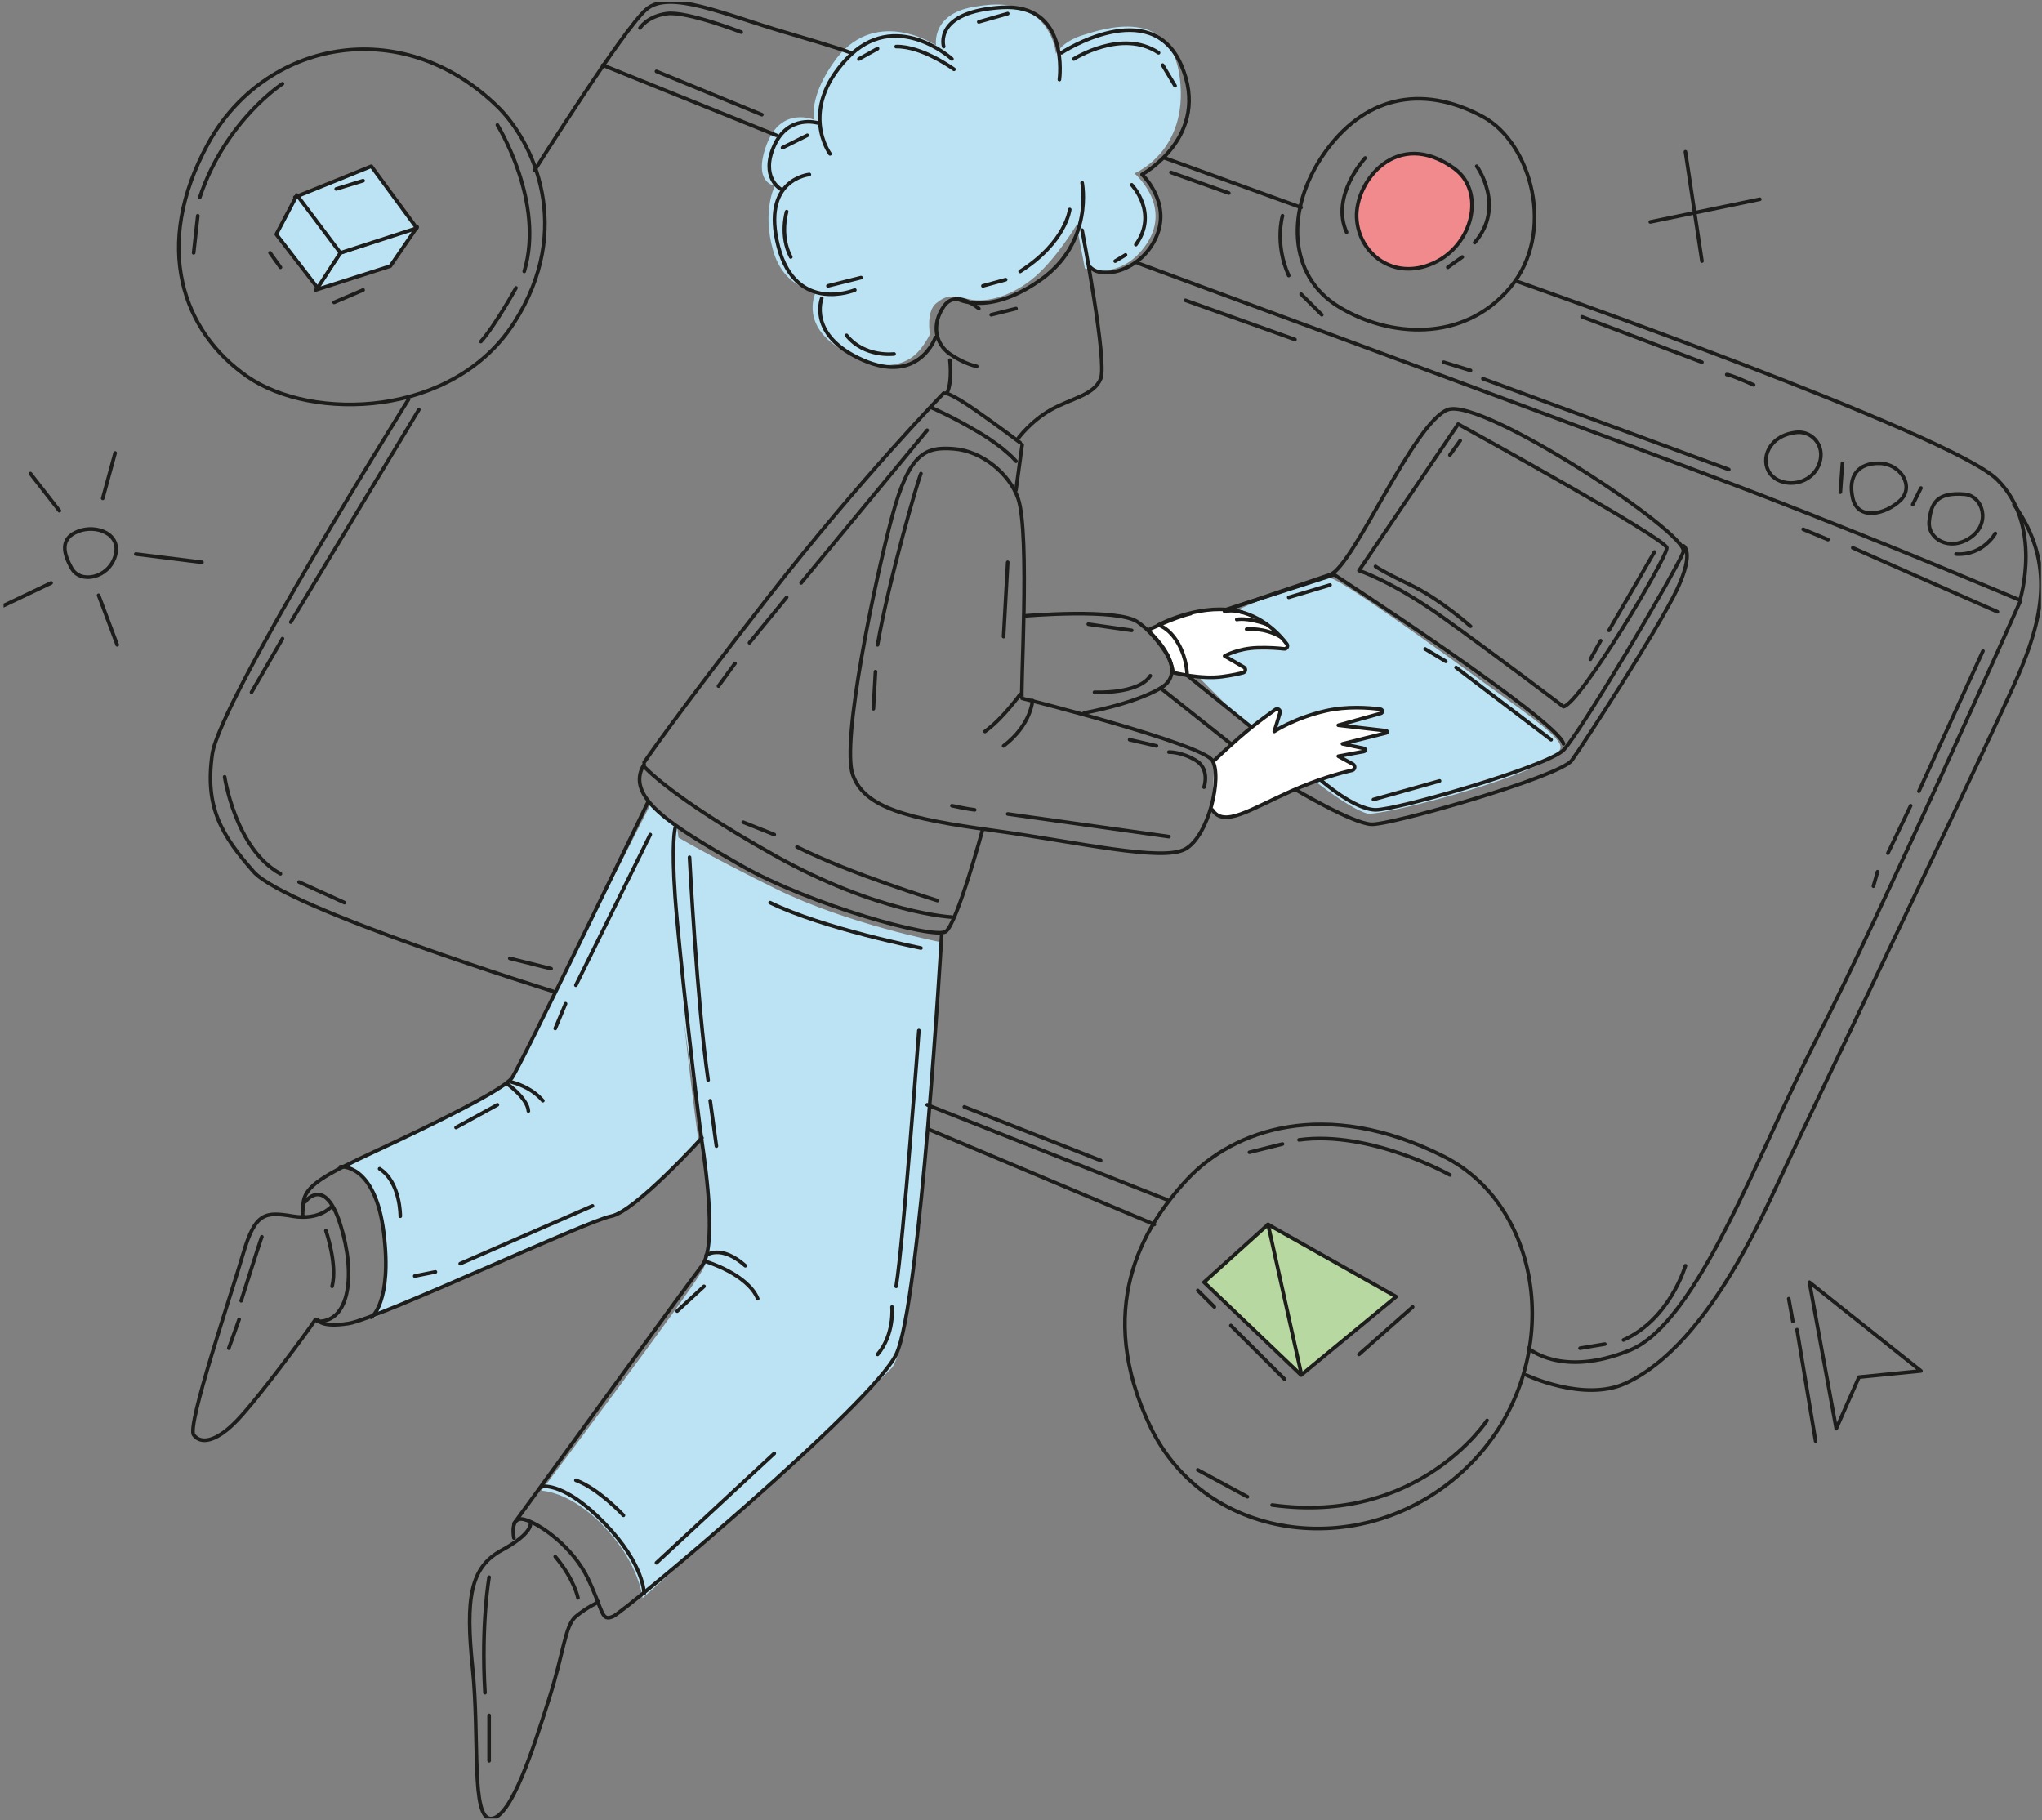 <svg width="561" height="500" viewBox="0 0 561 500" fill="none" xmlns="http://www.w3.org/2000/svg">
<rect x="0" y="0" width="561" height="500" fill="#808080" stroke="none"/>
<g clip-path="url(#clip0_1_586)">
<path fill-rule="evenodd" clip-rule="evenodd" d="M428.736 205.357C427.902 211.953 379.096 224.363 375.691 223.49C364.593 220.657 321.129 180.662 322.832 177.018C324.535 173.374 360.796 157.814 365.723 158.89C368.97 159.593 393.282 177.029 411.202 190.057C420.5 196.812 429.054 202.767 428.731 205.357H428.736Z" fill="#BCE3F3"/>
<path fill-rule="evenodd" clip-rule="evenodd" d="M178.939 220.507L139.559 298.035L94.301 320.353C94.301 320.353 105.473 323.29 106.04 343.854C106.488 360.112 102.529 362.054 102.529 362.054C102.529 362.054 164.971 333.926 169.535 333.275C174.099 332.623 191.87 313.305 191.87 313.305C191.87 313.305 185.572 267.762 186.077 251.488C186.582 235.213 186.644 232.221 186.644 232.221L186.077 227.555L178.939 220.507Z" fill="#BCE3F3"/>
<path fill-rule="evenodd" clip-rule="evenodd" d="M185.062 229.317C185.062 229.317 183.881 254.125 189.036 288.817C194.19 323.508 197.329 341.33 193.009 348.883C188.689 356.437 148.733 409.517 148.733 409.517C148.733 409.517 158.465 409.517 169.168 423.117C175.764 431.498 176.548 438.983 176.548 438.983C176.548 438.983 230.662 390.833 245.232 375.517C254.07 360.296 258.287 258.783 258.287 258.783C258.287 258.783 232.721 253.819 213.274 244.231C193.827 234.643 185.062 229.317 185.062 229.317Z" fill="#BCE3F3"/>
<path fill-rule="evenodd" clip-rule="evenodd" d="M295.771 61.797L298.041 73.697C298.041 73.697 308.111 77.465 315.07 66.897C322.03 56.329 311.664 47.63 311.664 47.63C311.664 47.63 326.559 41.618 324.153 21.564C321.746 1.515 303.105 7.924 297.474 9.664C291.843 11.403 290.094 14.764 290.094 14.764C290.094 14.764 288.789 -1.817 268.524 1.73C255.616 3.396 257.171 12.497 257.171 12.497C257.171 12.497 241.124 1.742 229.925 15.897C221.938 26.471 223.681 32.897 223.681 32.897C223.681 32.897 214.599 28.998 210.625 39.697C206.652 50.396 212.896 51.03 212.896 51.03C212.896 51.03 209.325 57.694 212.328 68.597C215.331 79.5 224.248 79.93 224.248 79.93C224.248 79.93 219.707 88.357 229.925 95.23C240.142 102.104 246.329 100.619 249.792 98.63C253.255 96.641 255.468 91.83 255.468 91.83C255.468 91.83 254.39 85.563 257.171 83.33C259.953 81.098 261.23 81.035 266.254 82.197C271.277 83.359 278.503 81.098 284.418 75.964C290.333 70.83 295.771 61.797 295.771 61.797Z" fill="#BCE3F3"/>
<path fill-rule="evenodd" clip-rule="evenodd" d="M327.143 168.552C322.387 169.68 315.336 173.12 315.336 173.12C315.336 173.12 317.8 175.539 319.963 178.781C322.125 182.022 322.256 184.736 322.256 184.736C322.256 184.736 329.953 186.703 335.879 185.87C338.627 185.484 340.409 185.088 341.539 184.782C342.237 184.589 342.356 183.643 341.726 183.28L336.447 180.209C336.447 180.209 340.057 178.095 345.529 177.942C348.662 177.851 351.188 178.055 352.772 178.237C353.499 178.322 353.97 177.5 353.533 176.916C351.518 174.236 346.693 168.972 339.058 167.708C328.693 165.991 318.214 171.703 318.214 171.703" fill="white"/>
<path d="M327.143 168.552C322.387 169.68 315.336 173.12 315.336 173.12C315.336 173.12 317.8 175.539 319.963 178.781C322.125 182.022 322.256 184.736 322.256 184.736C322.256 184.736 329.953 186.703 335.879 185.87C338.627 185.484 340.409 185.088 341.539 184.782C342.237 184.589 342.356 183.643 341.726 183.28L336.447 180.209C336.447 180.209 340.057 178.095 345.529 177.942C348.662 177.851 351.188 178.055 352.772 178.237C353.499 178.322 353.97 177.5 353.533 176.916C351.518 174.236 346.693 168.972 339.058 167.708C328.693 165.991 318.214 171.703 318.214 171.703" stroke="#1D1D1B" stroke-linecap="round" stroke-linejoin="round"/>
<path d="M463.039 41.699L467.58 71.732" stroke="#1D1D1B" stroke-linecap="round" stroke-linejoin="round"/>
<path d="M483.475 54.733L453.39 60.966" stroke="#1D1D1B" stroke-linecap="round" stroke-linejoin="round"/>
<path d="M14.04 160.135L0.985 166.368" stroke="#1D1D1B" stroke-linecap="round" stroke-linejoin="round"/>
<path d="M27.091 163.531L32.2 177.131" stroke="#1D1D1B" stroke-linecap="round" stroke-linejoin="round"/>
<path d="M37.315 152.201L55.479 154.467" stroke="#1D1D1B" stroke-linecap="round" stroke-linejoin="round"/>
<path d="M31.631 124.435L28.226 136.901" stroke="#1D1D1B" stroke-linecap="round" stroke-linejoin="round"/>
<path d="M16.305 140.297L8.358 130.097" stroke="#1D1D1B" stroke-linecap="round" stroke-linejoin="round"/>
<path fill-rule="evenodd" clip-rule="evenodd" d="M21.421 145.968C26.495 143.962 33.483 146.699 31.638 152.768C29.793 158.837 22.113 160.412 19.718 156.168C17.322 151.924 16.454 147.929 21.421 145.968Z" stroke="#1D1D1B" stroke-linecap="round" stroke-linejoin="round"/>
<path fill-rule="evenodd" clip-rule="evenodd" d="M527.747 376.598L497.095 352.231L504.474 392.465L510.718 378.298L527.747 376.598Z" stroke="#1D1D1B" stroke-linecap="round" stroke-linejoin="round"/>
<path d="M348.371 336.369L357.453 377.169" stroke="#1D1D1B" stroke-linecap="round" stroke-linejoin="round"/>
<path fill-rule="evenodd" clip-rule="evenodd" d="M348.372 336.369L383.565 356.202L357.454 377.735L330.775 352.235L348.372 336.369Z" fill="#B7D8A0" stroke="#1D1D1B" stroke-linecap="round" stroke-linejoin="round"/>
<path d="M388.105 359.035L373.347 372.068" stroke="#1D1D1B" stroke-linecap="round" stroke-linejoin="round"/>
<path d="M333.615 359.031L329.074 354.497" stroke="#1D1D1B" stroke-linecap="round" stroke-linejoin="round"/>
<path d="M352.913 378.868L338.154 364.135" stroke="#1D1D1B" stroke-linecap="round" stroke-linejoin="round"/>
<path d="M342.695 411.166L329.072 403.799" stroke="#1D1D1B" stroke-linecap="round" stroke-linejoin="round"/>
<path d="M408.54 390.197C408.54 390.197 389.774 418.99 349.506 413.431" stroke="#1D1D1B" stroke-linecap="round" stroke-linejoin="round"/>
<path d="M352.344 314.265L343.262 316.532" stroke="#1D1D1B" stroke-linecap="round" stroke-linejoin="round"/>
<path d="M398.323 322.764C398.323 322.764 376.531 310.479 356.885 313.131" stroke="#1D1D1B" stroke-linecap="round" stroke-linejoin="round"/>
<path fill-rule="evenodd" clip-rule="evenodd" d="M396.629 317.666C425.351 332.128 430.148 377.025 402.873 403.233C375.598 429.441 331.379 424.058 316.024 391.9C300.67 359.741 313.64 337.358 326.242 323.9C338.843 310.441 363.99 301.233 396.629 317.666Z" stroke="#1D1D1B" stroke-linecap="round" stroke-linejoin="round"/>
<path fill-rule="evenodd" clip-rule="evenodd" d="M493.689 118.766C498.191 118.358 502.09 123.158 499.366 128.4C496.641 133.641 489.177 133.925 486.31 130.1C483.444 126.275 485.884 119.475 493.689 118.766Z" stroke="#1D1D1B" stroke-linecap="round" stroke-linejoin="round"/>
<path fill-rule="evenodd" clip-rule="evenodd" d="M516.392 127.268C522.182 127.409 526.07 133.643 522.068 137.468C518.067 141.293 510.46 143.134 509.013 136.901C507.565 130.668 510.602 127.126 516.392 127.268Z" stroke="#1D1D1B" stroke-linecap="round" stroke-linejoin="round"/>
<path fill-rule="evenodd" clip-rule="evenodd" d="M539.667 135.764C544.747 136.15 547.074 143.698 541.37 147.664C535.665 151.631 529.478 148.089 530.017 143.131C530.556 138.173 532.146 135.198 539.667 135.764Z" stroke="#1D1D1B" stroke-linecap="round" stroke-linejoin="round"/>
<path fill-rule="evenodd" clip-rule="evenodd" d="M399.459 46.232C408.241 52.551 404.716 67.375 393.783 72.299C382.714 77.286 373.178 69.494 372.718 59.838C372.236 49.78 383.844 34.995 399.459 46.232Z" fill="#F18A8D" stroke="#1D1D1B" stroke-linecap="round" stroke-linejoin="round"/>
<path fill-rule="evenodd" clip-rule="evenodd" d="M407.414 32.068C420.697 39.242 427.605 63.948 414.793 79.101C401.982 94.254 381.484 92.707 367.679 84.201C353.874 75.695 353.102 57.573 363.706 42.268C374.309 26.962 390.101 22.718 407.414 32.068Z" stroke="#1D1D1B" stroke-linecap="round" stroke-linejoin="round"/>
<path fill-rule="evenodd" clip-rule="evenodd" d="M136.648 29.232C146.394 38.701 157.974 62.671 141.189 88.732C124.404 114.793 85.743 115.796 67.964 103.465C50.186 91.134 41.751 67.629 57.179 39.432C72.607 11.234 110.111 3.448 136.648 29.232Z" stroke="#1D1D1B" stroke-linecap="round" stroke-linejoin="round"/>
<path fill-rule="evenodd" clip-rule="evenodd" d="M114.608 62.343L107.229 73.11L86.698 79.666L93.509 69.466L114.608 62.343Z" fill="#BCE3F3" stroke="#1D1D1B" stroke-linecap="round" stroke-linejoin="round"/>
<path fill-rule="evenodd" clip-rule="evenodd" d="M81.018 54.169L102.021 45.669L114.509 62.669L93.506 69.469" fill="#BCE3F3"/>
<path d="M81.018 54.169L102.021 45.669L114.509 62.669L93.506 69.469" stroke="#1D1D1B" stroke-linecap="round" stroke-linejoin="round"/>
<path fill-rule="evenodd" clip-rule="evenodd" d="M81.585 53.597L93.505 69.464L87.261 79.097L75.908 64.364L81.585 53.597Z" fill="#BCE3F3" stroke="#1D1D1B" stroke-linecap="round" stroke-linejoin="round"/>
<path d="M213.281 37.164L165.599 17.898" stroke="#1D1D1B" stroke-linecap="round" stroke-linejoin="round"/>
<path d="M146.867 46.8C146.867 46.8 171.173 8.13 177.52 2.6C183.866 -2.931 199.13 4.022 215.551 8.833C231.973 13.644 233.716 14.5 233.716 14.5" stroke="#1D1D1B" stroke-linecap="round" stroke-linejoin="round"/>
<path d="M151.976 272.331C151.976 272.331 78.507 249.528 69.669 239.464C60.831 229.4 56.227 221.761 58.316 207.164C60.405 192.567 112.241 109.697 112.241 109.697" stroke="#1D1D1B" stroke-linecap="round" stroke-linejoin="round"/>
<path d="M419.33 377.732C419.33 377.732 435.121 385.246 446.576 379.999C458.031 374.752 471.592 361.021 486.311 329.566C501.03 298.11 547.939 200.655 554.427 185.632C560.915 170.61 564.968 154.755 553.292 138.599" stroke="#1D1D1B" stroke-linecap="round" stroke-linejoin="round"/>
<path d="M255.279 310.301L317.152 336.367" stroke="#1D1D1B" stroke-linecap="round" stroke-linejoin="round"/>
<path d="M320.564 329.564L254.718 303.497" stroke="#1D1D1B" stroke-linecap="round" stroke-linejoin="round"/>
<path d="M554.997 165.235C554.997 165.235 515.87 252.79 499.369 284.801C482.867 316.812 466.485 363.29 447.714 370.935C428.942 378.579 419.899 370.368 419.899 370.368" stroke="#1D1D1B" stroke-linecap="round" stroke-linejoin="round"/>
<path d="M417.06 77.399C417.06 77.399 536.218 119.225 548.752 131.799C561.285 144.373 554.996 164.666 554.996 164.666" stroke="#1D1D1B" stroke-linecap="round" stroke-linejoin="round"/>
<path d="M319.989 43.398L357.453 56.998" stroke="#1D1D1B" stroke-linecap="round" stroke-linejoin="round"/>
<path d="M312.615 72.299C312.615 72.299 449.563 122.8 484.609 136.332C519.655 149.864 554.428 164.666 554.428 164.666" stroke="#1D1D1B" stroke-linecap="round" stroke-linejoin="round"/>
<path d="M145.726 418.531C145.726 418.531 146.351 421.251 137.78 425.898C129.208 430.545 127.846 439.045 129.833 458.198C131.819 477.351 129.322 499.791 134.941 499.565C140.561 499.338 146.691 479.731 150.835 466.698C154.979 453.665 155.206 446.525 158.214 444.031C161.223 441.538 164.458 440.065 164.458 440.065" stroke="#1D1D1B" stroke-linecap="round" stroke-linejoin="round"/>
<path d="M91.24 331.269C91.24 331.269 87.97 335.343 80.455 334.102C72.939 332.861 70.147 332.963 66.832 344.302C63.517 355.641 51.301 391.556 53.208 394.169C55.116 396.781 59.361 396.203 65.129 390.202C70.896 384.201 84.451 365.83 86.699 362.435" stroke="#1D1D1B" stroke-linecap="round" stroke-linejoin="round"/>
<path d="M193.981 346.568C193.981 346.568 205.357 349.963 208.172 356.768" stroke="#1D1D1B" stroke-linecap="round" stroke-linejoin="round"/>
<path d="M193.974 344.868C193.974 344.868 197.971 341.689 204.76 347.702" stroke="#1D1D1B" stroke-linecap="round" stroke-linejoin="round"/>
<path d="M139.485 297.835C139.485 297.835 144.957 301.796 145.161 305.201" stroke="#1D1D1B" stroke-linecap="round" stroke-linejoin="round"/>
<path d="M140.618 297.267C140.618 297.267 145.749 298.395 149.132 302.367" stroke="#1D1D1B" stroke-linecap="round" stroke-linejoin="round"/>
<path d="M93.509 320.5C93.509 320.5 103.068 319.475 105.43 338.634C107.791 357.793 102.024 361.867 102.024 361.867" stroke="#1D1D1B" stroke-linecap="round" stroke-linejoin="round"/>
<path d="M176.951 437.799C176.951 437.799 177.087 429.86 166.166 418.532C155.244 407.205 149.137 408.332 149.137 408.332" stroke="#1D1D1B" stroke-linecap="round" stroke-linejoin="round"/>
<path d="M83.855 330.135C83.855 330.135 89.213 322.763 93.505 336.368C97.796 349.974 96.139 363.223 87.261 363.002" stroke="#1D1D1B" stroke-linecap="round" stroke-linejoin="round"/>
<path d="M192.846 312.567C192.846 312.567 174.477 332.848 167.87 334.1C161.263 335.353 103.75 362.315 95.78 363.567C87.81 364.819 87.265 362.434 87.265 362.434" stroke="#1D1D1B" stroke-linecap="round" stroke-linejoin="round"/>
<path d="M178.088 220.199C178.088 220.199 143.031 292.84 140.624 296.132C138.218 299.425 118.85 308.933 103.728 315.966C88.606 322.998 83.656 325.82 83.293 330.699C82.93 335.578 83.293 334.099 83.293 334.099" stroke="#1D1D1B" stroke-linecap="round" stroke-linejoin="round"/>
<path d="M492.555 363.002L491.42 356.769" stroke="#1D1D1B" stroke-linecap="round" stroke-linejoin="round"/>
<path d="M498.801 395.865L493.692 365.265" stroke="#1D1D1B" stroke-linecap="round" stroke-linejoin="round"/>
<path d="M151.407 266.099L140.054 263.265" stroke="#1D1D1B" stroke-linecap="round" stroke-linejoin="round"/>
<path d="M82.154 242.297L94.642 247.964" stroke="#1D1D1B" stroke-linecap="round" stroke-linejoin="round"/>
<path d="M61.715 213.401C61.715 213.401 64.644 233.24 77.041 240.034" stroke="#1D1D1B" stroke-linecap="round" stroke-linejoin="round"/>
<path d="M77.61 175.435L69.096 190.168" stroke="#1D1D1B" stroke-linecap="round" stroke-linejoin="round"/>
<path d="M115.077 112.531L79.884 170.898" stroke="#1D1D1B" stroke-linecap="round" stroke-linejoin="round"/>
<path d="M54.341 59.265L53.206 69.465" stroke="#1D1D1B" stroke-linecap="round" stroke-linejoin="round"/>
<path d="M77.61 22.997C77.61 22.997 61.955 33.084 54.905 54.164" stroke="#1D1D1B" stroke-linecap="round" stroke-linejoin="round"/>
<path d="M99.751 49.633L92.372 51.9" stroke="#1D1D1B" stroke-linecap="round" stroke-linejoin="round"/>
<path d="M77.041 73.432L74.203 69.465" stroke="#1D1D1B" stroke-linecap="round" stroke-linejoin="round"/>
<path d="M99.751 79.665C99.257 79.886 91.804 83.065 91.804 83.065" stroke="#1D1D1B" stroke-linecap="round" stroke-linejoin="round"/>
<path d="M141.759 79.097C141.759 79.097 136.031 89.473 132.109 93.831" stroke="#1D1D1B" stroke-linecap="round" stroke-linejoin="round"/>
<path d="M136.646 34.333C136.646 34.333 149.798 55.453 144.025 74.566" stroke="#1D1D1B" stroke-linecap="round" stroke-linejoin="round"/>
<path d="M203.632 8.833C203.632 8.833 188.624 2.991 183.197 3.733C177.771 4.476 175.818 7.7 175.818 7.7" stroke="#1D1D1B" stroke-linecap="round" stroke-linejoin="round"/>
<path d="M209.3 31.501L180.35 19.601" stroke="#1D1D1B" stroke-linecap="round" stroke-linejoin="round"/>
<path d="M279.125 84.765L272.314 86.465" stroke="#1D1D1B" stroke-linecap="round" stroke-linejoin="round"/>
<path d="M216.117 58.135C216.117 58.135 214.119 64.668 217.252 70.601" stroke="#1D1D1B" stroke-linecap="round" stroke-linejoin="round"/>
<path d="M221.792 37.167L214.98 40.567" stroke="#1D1D1B" stroke-linecap="round" stroke-linejoin="round"/>
<path d="M276.851 3.733L268.904 6" stroke="#1D1D1B" stroke-linecap="round" stroke-linejoin="round"/>
<path d="M319.423 17.898L322.829 23.564" stroke="#1D1D1B" stroke-linecap="round" stroke-linejoin="round"/>
<path d="M309.209 70.033L306.371 71.733" stroke="#1D1D1B" stroke-linecap="round" stroke-linejoin="round"/>
<path d="M310.916 50.769C310.916 50.769 318.358 58.509 312.051 67.202" stroke="#1D1D1B" stroke-linecap="round" stroke-linejoin="round"/>
<path d="M295.016 16.198C295.016 16.198 308.242 7.766 318.289 14.498" stroke="#1D1D1B" stroke-linecap="round" stroke-linejoin="round"/>
<path d="M245.629 97.231C245.629 97.231 237.535 98.319 232.574 92.131" stroke="#1D1D1B" stroke-linecap="round" stroke-linejoin="round"/>
<path d="M236.549 76.269L227.467 78.535" stroke="#1D1D1B" stroke-linecap="round" stroke-linejoin="round"/>
<path d="M276.282 76.831L270.038 78.531" stroke="#1D1D1B" stroke-linecap="round" stroke-linejoin="round"/>
<path d="M293.883 57.567C293.883 57.567 292.873 66.537 280.26 74.567" stroke="#1D1D1B" stroke-linecap="round" stroke-linejoin="round"/>
<path d="M241.089 13.365L235.981 16.199" stroke="#1D1D1B" stroke-linecap="round" stroke-linejoin="round"/>
<path d="M262.093 19.035C262.093 19.035 253.295 12.62 246.199 12.801" stroke="#1D1D1B" stroke-linecap="round" stroke-linejoin="round"/>
<path d="M375.054 43.398C375.054 43.398 365.45 53.767 369.945 63.797" stroke="#1D1D1B" stroke-linecap="round" stroke-linejoin="round"/>
<path d="M401.735 70.601L397.762 73.434" stroke="#1D1D1B" stroke-linecap="round" stroke-linejoin="round"/>
<path d="M405.704 45.669C405.704 45.669 413.753 56.736 405.136 66.635" stroke="#1D1D1B" stroke-linecap="round" stroke-linejoin="round"/>
<path d="M302.394 318.799L264.93 304.065" stroke="#1D1D1B" stroke-linecap="round" stroke-linejoin="round"/>
<path d="M440.899 369.235L434.087 370.368" stroke="#1D1D1B" stroke-linecap="round" stroke-linejoin="round"/>
<path d="M463.04 347.699C463.04 347.699 458.811 362.387 446.011 368.099" stroke="#1D1D1B" stroke-linecap="round" stroke-linejoin="round"/>
<path d="M515.823 239.469L514.688 243.435" stroke="#1D1D1B" stroke-linecap="round" stroke-linejoin="round"/>
<path d="M524.913 221.335L518.669 234.368" stroke="#1D1D1B" stroke-linecap="round" stroke-linejoin="round"/>
<path d="M544.78 178.831L527.183 217.365" stroke="#1D1D1B" stroke-linecap="round" stroke-linejoin="round"/>
<path d="M355.757 93.266L325.672 82.499" stroke="#1D1D1B" stroke-linecap="round" stroke-linejoin="round"/>
<path d="M502.203 148.231L495.392 145.397" stroke="#1D1D1B" stroke-linecap="round" stroke-linejoin="round"/>
<path d="M548.751 168.064L509.016 150.497" stroke="#1D1D1B" stroke-linecap="round" stroke-linejoin="round"/>
<path d="M548.182 146.533C548.182 146.533 544.793 152.693 537.397 152.2" stroke="#1D1D1B" stroke-linecap="round" stroke-linejoin="round"/>
<path d="M527.747 134.067L525.477 138.6" stroke="#1D1D1B" stroke-linecap="round" stroke-linejoin="round"/>
<path d="M506.175 127.269L505.606 135.202" stroke="#1D1D1B" stroke-linecap="round" stroke-linejoin="round"/>
<path d="M474.389 102.902C474.991 102.721 481.769 105.735 481.769 105.735" stroke="#1D1D1B" stroke-linecap="round" stroke-linejoin="round"/>
<path d="M434.657 87.031L467.58 99.498" stroke="#1D1D1B" stroke-linecap="round" stroke-linejoin="round"/>
<path d="M337.587 53.033C337.076 52.83 321.693 47.367 321.693 47.367" stroke="#1D1D1B" stroke-linecap="round" stroke-linejoin="round"/>
<path d="M357.454 80.801L363.13 86.467" stroke="#1D1D1B" stroke-linecap="round" stroke-linejoin="round"/>
<path d="M352.347 59.265C352.347 59.265 350.105 66.983 354.05 75.699" stroke="#1D1D1B" stroke-linecap="round" stroke-linejoin="round"/>
<path d="M404 101.764L396.621 99.497" stroke="#1D1D1B" stroke-linecap="round" stroke-linejoin="round"/>
<path d="M474.954 128.968L407.405 104.035" stroke="#1D1D1B" stroke-linecap="round" stroke-linejoin="round"/>
<path d="M401.166 121.033L398.328 125" stroke="#1D1D1B" stroke-linecap="round" stroke-linejoin="round"/>
<path d="M404 172.031C404 172.031 395.622 164.573 387.539 160.697C379.455 156.821 377.889 155.597 377.889 155.597" stroke="#1D1D1B" stroke-linecap="round" stroke-linejoin="round"/>
<path d="M439.761 175.997L436.923 181.097" stroke="#1D1D1B" stroke-linecap="round" stroke-linejoin="round"/>
<path d="M454.519 151.633L442.031 173.166" stroke="#1D1D1B" stroke-linecap="round" stroke-linejoin="round"/>
<path d="M395.489 214.531L377.325 219.631" stroke="#1D1D1B" stroke-linecap="round" stroke-linejoin="round"/>
<path d="M365.405 160.697L354.053 164.097" stroke="#1D1D1B" stroke-linecap="round" stroke-linejoin="round"/>
<path d="M397.195 181.669L391.519 178.269" stroke="#1D1D1B" stroke-linecap="round" stroke-linejoin="round"/>
<path d="M426.141 203.202L400.03 183.369" stroke="#1D1D1B" stroke-linecap="round" stroke-linejoin="round"/>
<path d="M343.833 199.8L326.134 185.508C326.134 185.508 326.219 181.145 323.67 176.731C321.122 172.316 318.204 171.704 318.204 171.704" stroke="#1D1D1B" stroke-linecap="round" stroke-linejoin="round"/>
<path d="M351.214 215.669L355.188 213.969" stroke="#1D1D1B" stroke-linecap="round" stroke-linejoin="round"/>
<path d="M337.02 221.897C337.02 221.897 342.458 220.022 348.373 216.797" stroke="#1D1D1B" stroke-linecap="round" stroke-linejoin="round"/>
<path d="M317.72 204.901L310.341 203.201" stroke="#1D1D1B" stroke-linecap="round" stroke-linejoin="round"/>
<path d="M330.782 216.232C330.782 216.232 332.502 211.262 328.512 208.865C324.521 206.468 321.132 206.599 321.132 206.599" stroke="#1D1D1B" stroke-linecap="round" stroke-linejoin="round"/>
<path d="M310.915 173.165L298.995 171.465" stroke="#1D1D1B" stroke-linecap="round" stroke-linejoin="round"/>
<path d="M300.698 190.168C300.698 190.168 312.817 190.786 316.024 185.635" stroke="#1D1D1B" stroke-linecap="round" stroke-linejoin="round"/>
<path d="M276.851 154.467L275.715 174.867" stroke="#1D1D1B" stroke-linecap="round" stroke-linejoin="round"/>
<path d="M267.771 222.468C266.153 222.326 261.527 221.335 261.527 221.335" stroke="#1D1D1B" stroke-linecap="round" stroke-linejoin="round"/>
<path d="M321.133 229.834L276.857 223.601" stroke="#1D1D1B" stroke-linecap="round" stroke-linejoin="round"/>
<path d="M240.521 184.499L239.952 194.699" stroke="#1D1D1B" stroke-linecap="round" stroke-linejoin="round"/>
<path d="M253.013 130.097C252.446 131.015 244.232 159.116 241.093 177.131" stroke="#1D1D1B" stroke-linecap="round" stroke-linejoin="round"/>
<path d="M212.712 229.267L204.197 225.867" stroke="#1D1D1B" stroke-linecap="round" stroke-linejoin="round"/>
<path d="M257.553 247.398C257.553 247.398 234.229 240.27 218.954 232.665" stroke="#1D1D1B" stroke-linecap="round" stroke-linejoin="round"/>
<path d="M201.926 182.233L197.385 188.466" stroke="#1D1D1B" stroke-linecap="round" stroke-linejoin="round"/>
<path d="M216.115 164.099L205.897 176.566" stroke="#1D1D1B" stroke-linecap="round" stroke-linejoin="round"/>
<path d="M254.719 118.199L220.094 160.132" stroke="#1D1D1B" stroke-linecap="round" stroke-linejoin="round"/>
<path d="M65.696 362.431L62.858 370.365" stroke="#1D1D1B" stroke-linecap="round" stroke-linejoin="round"/>
<path d="M71.933 339.765C71.484 340.814 66.256 357.332 66.256 357.332" stroke="#1D1D1B" stroke-linecap="round" stroke-linejoin="round"/>
<path d="M89.532 338.067C89.532 338.067 92.773 347.349 91.235 353.367" stroke="#1D1D1B" stroke-linecap="round" stroke-linejoin="round"/>
<path d="M158.781 438.934C158.781 438.934 157.799 433.834 152.537 427.601" stroke="#1D1D1B" stroke-linecap="round" stroke-linejoin="round"/>
<path d="M134.375 471.235V483.701" stroke="#1D1D1B" stroke-linecap="round" stroke-linejoin="round"/>
<path d="M134.375 433.269C134.375 433.269 132.127 445.871 133.239 465.002" stroke="#1D1D1B" stroke-linecap="round" stroke-linejoin="round"/>
<path d="M253.013 260.432C253.013 260.432 226.028 255.06 211.576 247.965" stroke="#1D1D1B" stroke-linecap="round" stroke-linejoin="round"/>
<path d="M155.379 275.731L152.54 282.531" stroke="#1D1D1B" stroke-linecap="round" stroke-linejoin="round"/>
<path d="M178.647 229.269L158.212 270.635" stroke="#1D1D1B" stroke-linecap="round" stroke-linejoin="round"/>
<path d="M109.969 334.102C109.969 334.102 110.071 324.786 104.292 321.069" stroke="#1D1D1B" stroke-linecap="round" stroke-linejoin="round"/>
<path d="M119.617 349.397L113.941 350.531" stroke="#1D1D1B" stroke-linecap="round" stroke-linejoin="round"/>
<path d="M162.762 331.269L126.433 347.135" stroke="#1D1D1B" stroke-linecap="round" stroke-linejoin="round"/>
<path d="M136.65 303.497L125.297 309.731" stroke="#1D1D1B" stroke-linecap="round" stroke-linejoin="round"/>
<path d="M193.415 353.367L186.035 360.167" stroke="#1D1D1B" stroke-linecap="round" stroke-linejoin="round"/>
<path d="M171.273 416.266C171.273 416.266 164.456 408.911 158.218 406.633" stroke="#1D1D1B" stroke-linecap="round" stroke-linejoin="round"/>
<path d="M212.712 399.267L180.357 429.3" stroke="#1D1D1B" stroke-linecap="round" stroke-linejoin="round"/>
<path d="M245.069 359.035C245.069 359.035 245.802 366.566 241.096 372.068" stroke="#1D1D1B" stroke-linecap="round" stroke-linejoin="round"/>
<path d="M252.444 283.097C252.444 283.097 248.181 341.283 246.2 353.364" stroke="#1D1D1B" stroke-linecap="round" stroke-linejoin="round"/>
<path d="M195.114 302.367L196.817 314.833" stroke="#1D1D1B" stroke-linecap="round" stroke-linejoin="round"/>
<path d="M297.293 50.201C297.293 50.201 300.562 66.447 285.94 76.834C271.317 87.221 262.667 81.934 262.667 81.934" stroke="#1D1D1B" stroke-linecap="round" stroke-linejoin="round"/>
<path d="M189.433 235.499C189.433 235.499 191.477 275.268 194.542 296.699" stroke="#1D1D1B" stroke-linecap="round" stroke-linejoin="round"/>
<path d="M141.192 418.532C141.192 418.532 188.897 352.827 192.847 347.699C196.798 342.57 194.119 322.227 192.847 313.699C191.576 305.17 186.513 261.106 185.468 246.265C184.424 231.424 185.468 227.565 185.468 227.565" stroke="#1D1D1B" stroke-linecap="round" stroke-linejoin="round"/>
<path d="M258.691 257.035C258.691 257.035 252.81 358.383 246.203 372.068C239.595 385.753 171.751 442.59 168.436 444.035C165.121 445.48 165.848 442.816 161.625 433.835C157.402 424.853 148.138 418.45 144.028 417.401C139.918 416.353 141.19 422.501 141.19 422.501" stroke="#1D1D1B" stroke-linecap="round" stroke-linejoin="round"/>
<path d="M261.524 251.934C261.524 251.934 241.294 250.953 212.708 234.934C184.121 218.914 176.947 210.567 176.947 210.567" stroke="#1D1D1B" stroke-linecap="round" stroke-linejoin="round"/>
<path d="M270.046 227.566C270.046 227.566 262.984 253.672 259.828 255.899C256.672 258.126 222.795 248.685 203.632 237.766C184.469 226.846 171.481 218.879 176.953 209.999" stroke="#1D1D1B" stroke-linecap="round" stroke-linejoin="round"/>
<path d="M462.471 149.935C462.471 149.935 465.627 151.448 460.768 161.835C455.909 172.222 435.089 204.374 431.819 208.868C428.549 213.362 382.071 226.701 376.758 226.435C371.445 226.168 355.756 216.801 355.756 216.801" stroke="#1D1D1B" stroke-linecap="round" stroke-linejoin="round"/>
<path fill-rule="evenodd" clip-rule="evenodd" d="M429.549 194.134C429.549 194.134 410.794 179.894 396.626 169.767C382.458 159.641 373.353 156.734 373.353 156.734L400.599 116.501C400.599 116.501 457.794 147.934 457.931 150.501C458.067 153.068 434.43 192.887 429.549 194.134Z" stroke="#1D1D1B" stroke-linecap="round" stroke-linejoin="round"/>
<path d="M366.536 157.869C366.536 157.869 427.932 197.802 429.544 204.335" stroke="#1D1D1B" stroke-linecap="round" stroke-linejoin="round"/>
<path d="M363.131 214.533C363.131 214.533 372.077 222.393 377.89 222.466C383.702 222.54 424.981 210.606 429.545 206.033C434.109 201.46 460.629 156.546 462.468 151.633C464.307 146.72 407.157 109.059 397.757 112.533C388.357 116.007 371.737 155.753 365.402 157.866C359.067 159.98 338.723 166.933 338.723 166.933" stroke="#1D1D1B" stroke-linecap="round" stroke-linejoin="round"/>
<path d="M318.856 189.031L338.155 204.331" stroke="#1D1D1B" stroke-linecap="round" stroke-linejoin="round"/>
<path fill-rule="evenodd" clip-rule="evenodd" d="M333.618 208.864C333.618 208.864 339.386 203.351 343.836 199.798C346.373 197.775 348.78 196.029 350.386 194.907C351.034 194.454 351.885 195.077 351.652 195.831L350.08 200.931C350.08 200.931 355.62 197.231 364.271 195.264C370.061 193.95 375.987 194.392 379.274 194.834C379.898 194.919 379.96 195.797 379.347 195.967L367.677 199.231L380.817 200.744C381.147 200.784 381.175 201.243 380.857 201.328L368.818 204.331L374.749 205.6C375.192 205.697 375.181 206.326 374.738 206.411L367.682 207.731L371.667 209.901C372.422 210.315 372.269 211.437 371.429 211.624C368.227 212.349 362.171 213.993 354.627 217.364C343.297 222.425 336.213 227.377 333.057 222.464" fill="white"/>
<path d="M333.618 208.864C333.618 208.864 339.386 203.351 343.836 199.798C346.373 197.775 348.78 196.029 350.386 194.907C351.034 194.454 351.885 195.077 351.652 195.831L350.08 200.931C350.08 200.931 355.62 197.231 364.271 195.264C370.061 193.95 375.987 194.392 379.274 194.834C379.898 194.919 379.96 195.797 379.347 195.967L367.677 199.231L380.817 200.744C381.147 200.784 381.175 201.243 380.857 201.328L368.818 204.331L374.749 205.6C375.192 205.697 375.181 206.326 374.738 206.411L367.682 207.731L371.667 209.901C372.422 210.315 372.269 211.437 371.429 211.624C368.227 212.349 362.171 213.993 354.627 217.364C343.297 222.425 336.213 227.377 333.057 222.464" stroke="#1D1D1B" stroke-linecap="round" stroke-linejoin="round"/>
<path d="M366.543 157.869L337.026 167.389" stroke="#1D1D1B" stroke-linecap="round" stroke-linejoin="round"/>
<path d="M281.392 169.201C281.392 169.201 307.14 166.974 312.612 170.901C318.084 174.828 326.553 184.54 318.856 189.034C311.159 193.527 297.853 195.834 297.853 195.834" stroke="#1D1D1B" stroke-linecap="round" stroke-linejoin="round"/>
<path d="M283.666 192.433C283.666 192.433 283.302 199.159 275.719 204.9" stroke="#1D1D1B" stroke-linecap="round" stroke-linejoin="round"/>
<path d="M280.263 190.735C280.263 190.735 275.586 197.348 270.613 200.935" stroke="#1D1D1B" stroke-linecap="round" stroke-linejoin="round"/>
<path fill-rule="evenodd" clip-rule="evenodd" d="M279.687 136.898C277.359 130.234 269.901 123.904 262.09 123.298C254.279 122.691 249.806 124.244 245.061 141.998C240.315 159.751 231.074 203.691 234.276 212.831C237.477 221.971 249.352 224.884 272.875 228.131C296.398 231.378 319.285 236.784 325.665 233.231C332.045 229.678 335.86 213.324 333.044 208.864C330.229 204.405 281.48 191.904 280.822 191.864C280.163 191.825 283.092 146.644 279.687 136.898Z" stroke="#1D1D1B" stroke-linecap="round" stroke-linejoin="round"/>
<path d="M279.125 126.702C279.125 126.702 276.378 123.228 268.908 118.769C261.438 114.309 255.852 111.969 255.852 111.969" stroke="#1D1D1B" stroke-linecap="round" stroke-linejoin="round"/>
<path d="M259.259 107.999C259.259 107.999 236.872 130.932 211.01 164.099C185.149 197.266 176.952 209.432 176.952 209.432" stroke="#1D1D1B" stroke-linecap="round" stroke-linejoin="round"/>
<path d="M280.822 122.169L279.119 134.635" stroke="#1D1D1B" stroke-linecap="round" stroke-linejoin="round"/>
<path d="M260.959 98.935C260.959 98.935 261.617 104.301 260.391 107.435" stroke="#1D1D1B" stroke-linecap="round" stroke-linejoin="round"/>
<path d="M280.263 121.599C280.263 121.599 273.883 116.765 267.775 112.532C261.667 108.299 259.828 107.999 259.828 107.999" stroke="#1D1D1B" stroke-linecap="round" stroke-linejoin="round"/>
<path d="M291.612 14.5C291.612 14.5 316.111 -1.554 324.535 17.9C332.958 37.354 313.749 47.934 313.749 47.934C313.749 47.934 321.787 55.453 317.723 64.933C313.659 74.414 302.828 76.873 299.559 73.433" stroke="#1D1D1B" stroke-linecap="round" stroke-linejoin="round"/>
<path d="M259.26 12.799C259.26 12.799 256.286 3.205 275.154 2.032C294.022 0.859 291.048 21.866 291.048 21.866" stroke="#1D1D1B" stroke-linecap="round" stroke-linejoin="round"/>
<path d="M228.034 42.264C228.034 42.264 219.27 30.404 232.575 16.198C245.88 1.992 261.524 16.198 261.524 16.198" stroke="#1D1D1B" stroke-linecap="round" stroke-linejoin="round"/>
<path d="M214.408 51.901C214.408 51.901 208.823 48.654 212.705 40.001C216.588 31.348 224.626 33.768 224.626 33.768" stroke="#1D1D1B" stroke-linecap="round" stroke-linejoin="round"/>
<path d="M234.843 79.668C234.843 79.668 218.7 86.394 213.841 67.768C208.982 49.142 222.355 47.935 222.355 47.935" stroke="#1D1D1B" stroke-linecap="round" stroke-linejoin="round"/>
<path d="M256.984 92.698C256.984 92.698 252.534 105.658 237.117 98.931C221.7 92.205 225.764 81.931 225.764 81.931" stroke="#1D1D1B" stroke-linecap="round" stroke-linejoin="round"/>
<path d="M268.908 84.768C268.908 84.768 262.641 79.254 259.258 84.201C255.875 89.148 256.965 94.441 260.961 97.235C264.957 100.028 268.34 100.635 268.34 100.635" stroke="#1D1D1B" stroke-linecap="round" stroke-linejoin="round"/>
<path d="M297.286 63.235C297.286 63.235 304.267 99.467 302.394 104.035C300.521 108.602 294.425 109.367 288.771 112.535C283.117 115.702 279.689 120.468 279.689 120.468" stroke="#1D1D1B" stroke-linecap="round" stroke-linejoin="round"/>
<path fill-rule="evenodd" clip-rule="evenodd" d="M342.49 172.843C342.49 172.843 347.371 172.276 351.975 175.047L342.49 172.843Z" fill="white"/>
<path d="M342.49 172.843C342.49 172.843 347.371 172.276 351.975 175.047" stroke="#1D1D1B" stroke-linecap="round" stroke-linejoin="round"/>
<path fill-rule="evenodd" clip-rule="evenodd" d="M339.784 170.188C339.784 170.188 342.401 169.514 347.964 171.469L339.784 170.188Z" fill="white"/>
<path d="M339.784 170.188C339.784 170.188 342.401 169.514 347.964 171.469" stroke="#1D1D1B" stroke-linecap="round" stroke-linejoin="round"/>
<path fill-rule="evenodd" clip-rule="evenodd" d="M336.408 167.919C336.408 167.919 338.945 167.404 341.239 168.197L336.408 167.919Z" fill="white"/>
<path d="M336.408 167.919C336.408 167.919 338.945 167.404 341.239 168.197" stroke="#1D1D1B" stroke-linecap="round" stroke-linejoin="round"/>
<path d="M357.453 377.169L348.371 336.369" stroke="#1D1D1B" stroke-linecap="round" stroke-linejoin="round"/>
</g>
<defs>
<clipPath id="clip0_1_586">
<rect width="559.73" height="499.006" fill="white" transform="matrix(-1 0 0 1 560.714 0.56)"/>
</clipPath>
</defs>
</svg>
